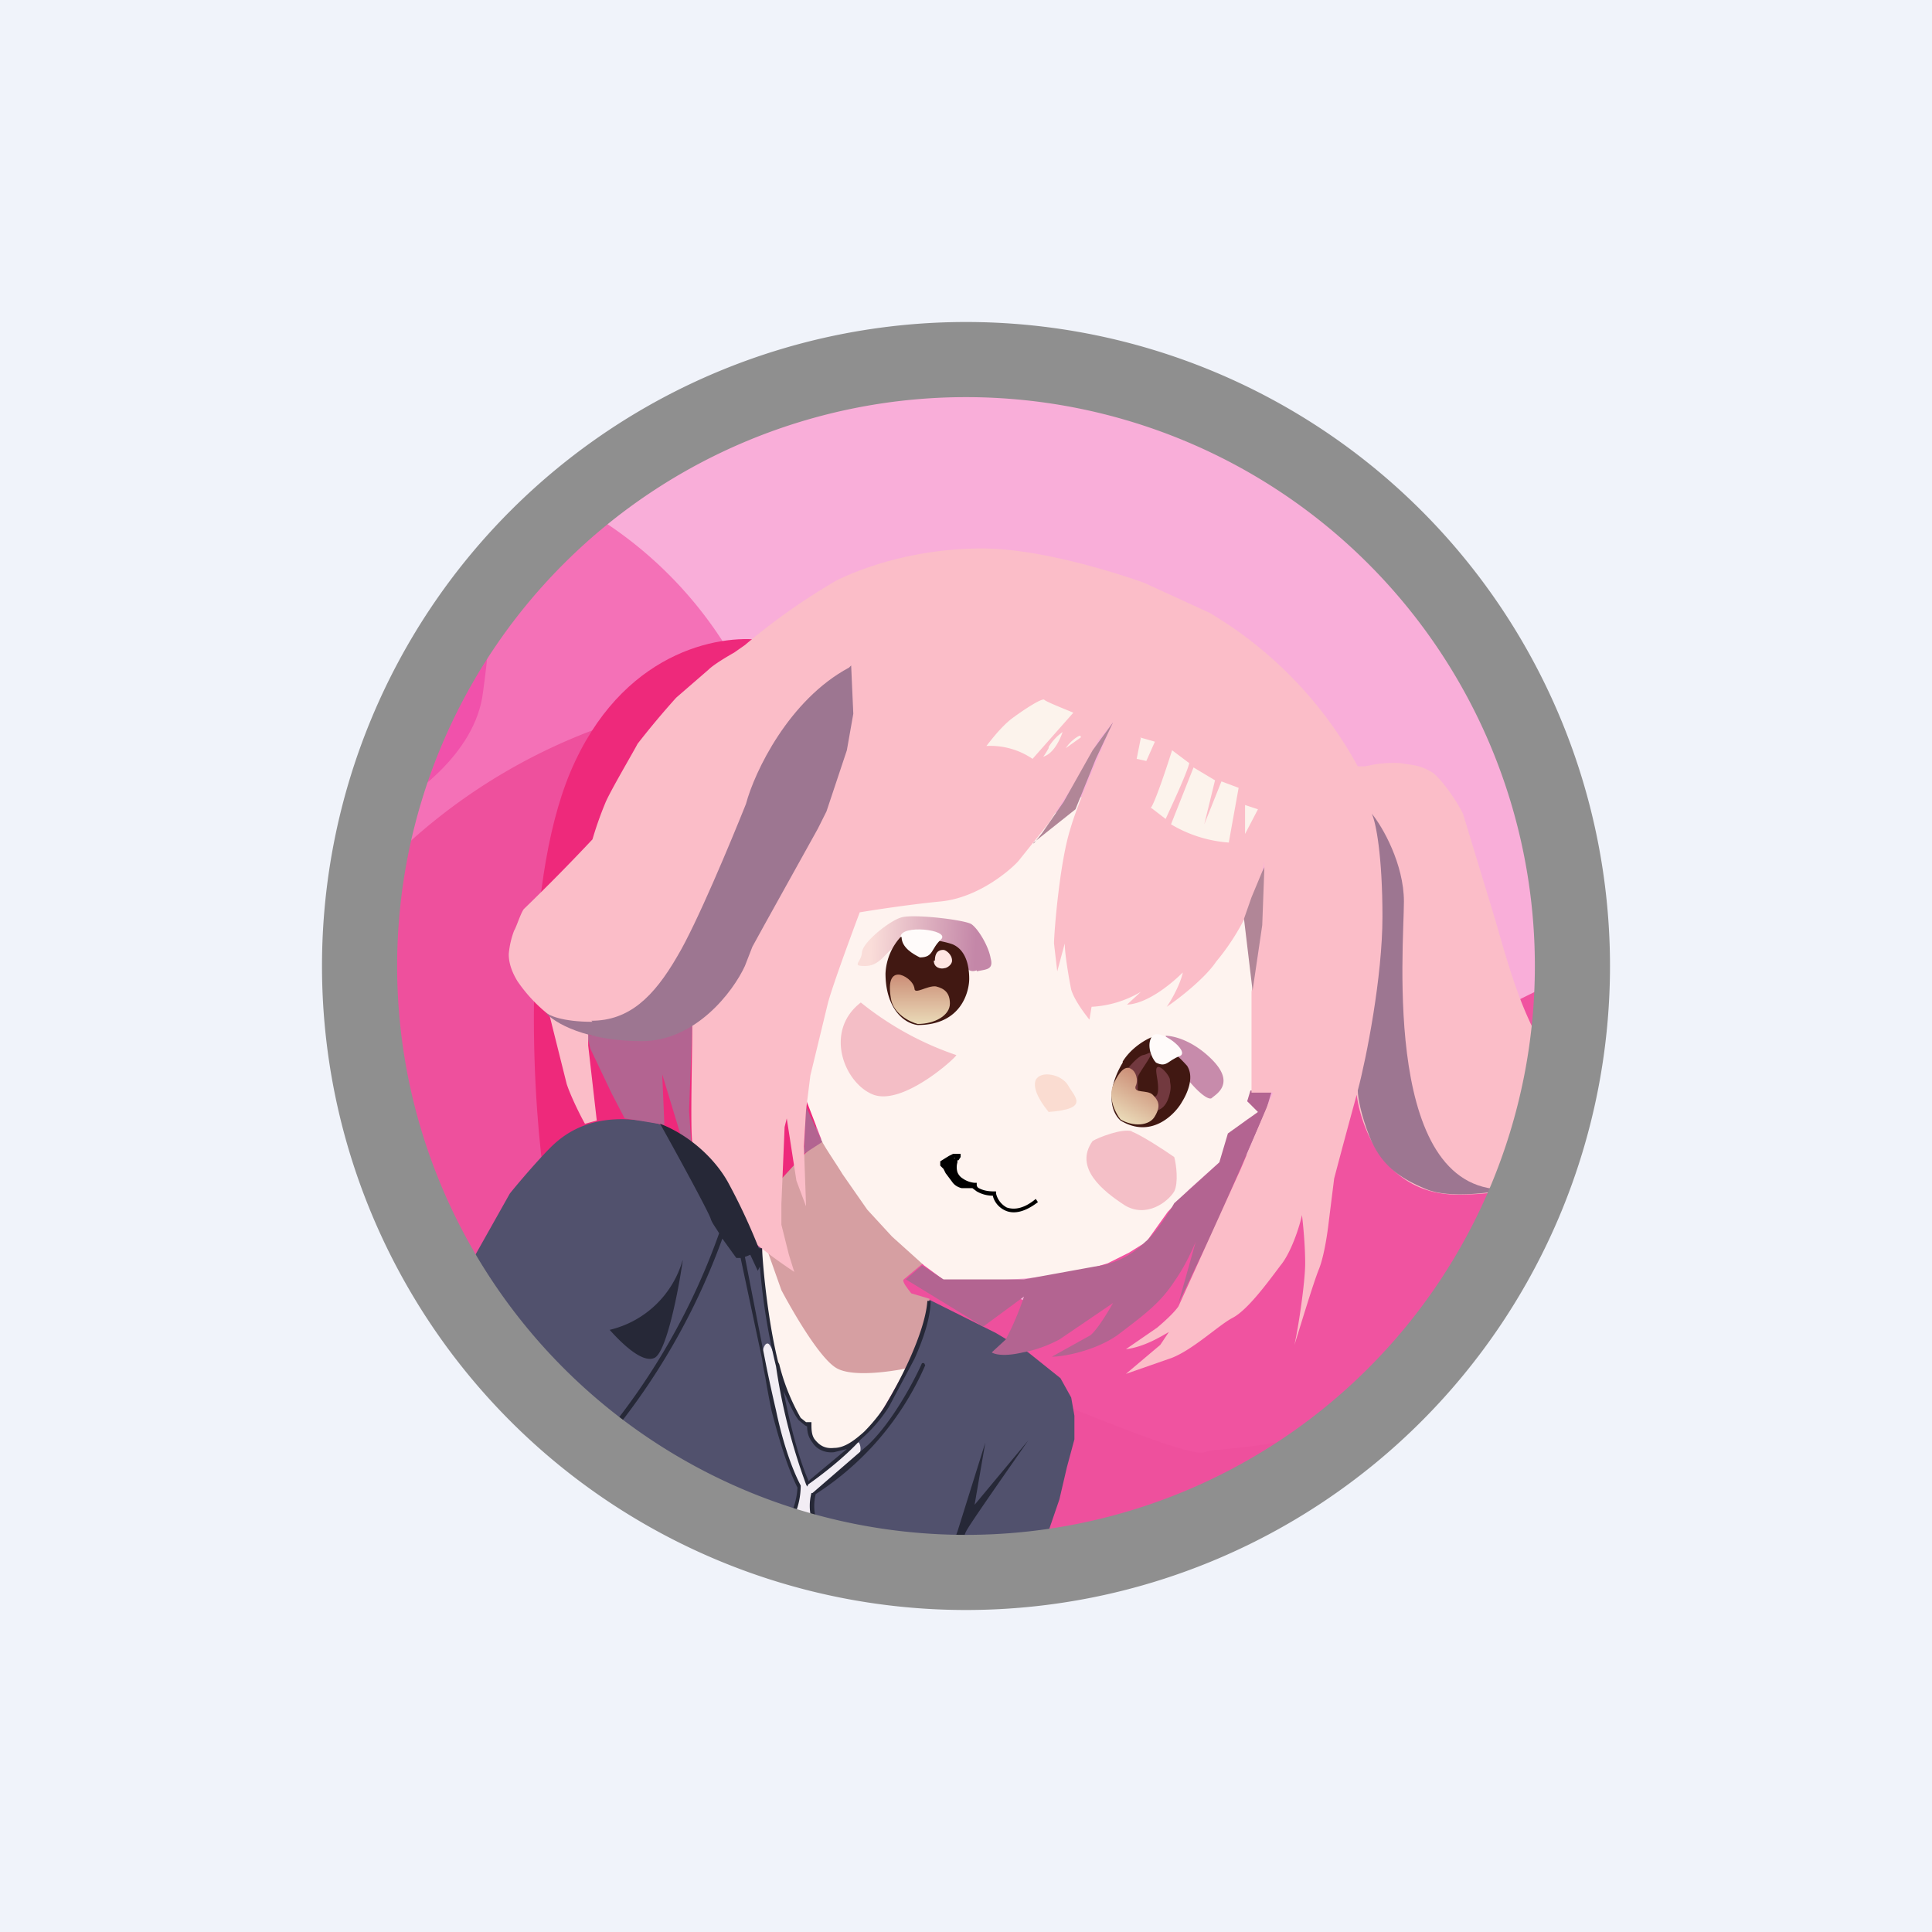 <!-- by TradingView --><svg width="18" height="18" viewBox="0 0 18 18" xmlns="http://www.w3.org/2000/svg"><path fill="#F0F3FA" d="M0 0h18v18H0z"/><path d="M7.32 11.67 5.1 4.56c2.26-1.3 3.8-1.33 4.68-1.25.88.08 2.16.82 3.44 1.73 1.02.72 1.4 2.43 1.46 3.2.1.35.08 1.48-.66 3.19-.93 2.13-1.68 1.86-1.84 1.97-.13.08-3.3-1.12-4.87-1.73Z" fill="#F9AED9"/><path d="M6.97 6.4a3.78 3.78 0 0 0-1.56-1.67c-.15.04-.45.11-.53.15-.1.05-.88 1.44-1.27 2.4-.32.77-.37 1.2-.36 1.33l3.72-2.2Z" fill="#F471B7"/><path d="M10.75 12.5c-1.87-.15-3.05-2.16-3.4-3.14.4-1 .81-2.98-.75-2.84a5.38 5.38 0 0 0-3.35 1.92l.41 2.38.92 2.01c.68.5 2.12 1.54 2.45 1.64.4.12 1.1.2 3.09.1 1.58-.1 2.87-1.33 3.32-1.94-.12.02-.82.03-2.7-.13Z" fill="#EE509D"/><path d="M4.5 6.45c-.07.58-.68 1-.97 1.14.3-.65.92-1.96.97-2.01.06-.07.1.15 0 .87Z" fill="#F151AB"/><path d="M5.36 7.09c.5-1.06 1.4-1.19 1.78-1.12l.53 4.13c0 .08-.2 1.08-.3 1.58l-2.31-.77c-.11-.83-.2-2.77.3-3.82Z" fill="#EE297B"/><path d="M10.85 11.27a26.33 26.33 0 0 1 3.7-2.15c.05.24.13.75.12.9-.01.2-.4 1.37-1.17 2.46-.76 1.08-2.11.98-2.28 1.05-.13.06-1.45-.49-2.08-.77.1-.15.58-.65 1.71-1.5Z" fill="#F053A0"/><path d="M7.67 10.6c-.12.08-.34.33-.44.44-.04.1-.12.34-.12.4v.72c0 .1.47.75.54.85.06.1.56.1.77-.22.17-.26.23-.56.24-.69l-.17-.05c-.03-.04-.09-.11-.07-.13l.24-.2c-.28-.4-.87-1.2-.99-1.12Z" fill="#D69FA2"/><path d="M6.68 14.03a6.1 6.1 0 0 1-2.38-2.11l.45-.8c.08-.1.26-.31.38-.43.15-.15.43-.34.96-.23.43.08.75.75.86 1.07l.14.1c.03.25.09.78.14 1.01.05.29.14.39.2.5.03.1.08.13.1.13.02.11.04.19.17.24.1.03.28-.08.35-.14l.2-.24.18-.35.09-.14.09-.27.05-.26.62.31.3.18.3.24.1.18.03.17v.22l-.07.26-.07.3-.12.35a.57.57 0 0 0 0 .2c-.99.02-1.64.12-3.07-.49Z" fill="#51516D"/><path d="M7.16 12.52c.03.02.06.13.08.18a5 5 0 0 0 .28 1.11l.16-.12.31-.25c.02-.02.05.09 0 .12l-.4.35-.03.08c-.01.06.02.11.02.2a.2.2 0 0 1-.06.16l-.12-.04a.75.75 0 0 1-.03-.13l.03-.12.05-.2-.03-.06-.09-.2-.1-.32-.13-.65c0-.03.02-.13.06-.11Z" fill="#F2EDF4"/><path d="M7.12 12.04a1.87 1.87 0 0 1-.01-.5l.17.48s.33.63.52.73c.15.08.49.03.64 0-.08.15-.25.46-.3.5-.03.05-.13.14-.18.18a.33.33 0 0 1-.28.07c-.13-.03-.14-.17-.13-.23l-.03.01c-.03-.03-.1-.1-.11-.13-.03-.03-.11-.29-.13-.3a4.21 4.21 0 0 1-.16-.81ZM7.65 10.61l-.15-.39c.07-.94.4-1.6.56-1.81l1.22-.5.87-.53 1.45 1.16.08.65v.96l-.06.11.13.1-.13.07-.17.14-.08.25-.29.26-.2.21-.2.28-.16.1-.2.1a2.7 2.7 0 0 1-.45.1c-.2.04-.56.06-.72.06H8.8l-.19-.14-.3-.27-.23-.25-.23-.33c-.06-.1-.2-.3-.2-.33Z" fill="#FEF3EF"/><path d="M11.06 10.05a1.2 1.2 0 0 1-.2-.4c.07 0 .25.04.43.22.23.23.03.33 0 .36-.02.02-.1-.02-.23-.18Z" fill="#C78BAB"/><path d="m5.5 9.77-.03-.13.27.04c.12.02.22 0 .38 0a.8.8 0 0 0 .33-.13l-.03.8.02.3-.1-.08-.17-.56.02.47a14.61 14.61 0 0 0-.37-.06l-.12-.23-.2-.42Zm2.16.87-.15-.33-.02.44.17-.11Zm.78 1.28.72.44.38-.28a2.58 2.58 0 0 1-.17.4l-.13.12c.03.02.12.04.29 0 .17-.03.3-.1.34-.12l.5-.34c-.04.07-.14.24-.21.3l-.36.2c.12 0 .41-.06.61-.2.25-.19.4-.3.53-.5.1-.14.17-.3.2-.37l-.16.57.33-.69.49-1.12.05-.17h-.2l-.03.1.1.1-.28.2-.08.27-.42.38c-.05.09-.18.29-.27.36l-.03.03a.8.8 0 0 1-.44.2l-.66.12h-.75l-.2-.13-.15.13Z" fill="#B36491"/><path d="M5.28 10.1c.04.12.13.3.17.37l.11-.03-.04-.35-.04-.35v-.12c.03.02.16.06.45.07.3.01.47-.1.52-.16 0 .3-.02.96 0 1.12.03.2.15.44.16.46l.14.13v-.13c.04.08.13.28.2.38.07.1.33.28.45.36l-.05-.16-.07-.28v-.19l.03-.72.02-.08.09.58.09.24-.02-.56.02-.34.04-.32.16-.66c.03-.13.21-.62.3-.86.12-.02.44-.07.74-.1.37-.03.68-.31.74-.38l.28-.35.22-.34.25-.44.13-.16c-.1.23-.33.75-.4 1-.1.32-.15.97-.15 1.06l.03.26.07-.26c0 .1.04.33.06.43.03.1.13.23.17.28l.02-.12a1 1 0 0 0 .46-.14l-.13.12c.2-.01.43-.21.52-.3-.02.1-.1.25-.15.32.12-.08.36-.27.46-.42.31-.37.43-.78.45-.94l-.02.48c0 .15-.06.55-.1.74v.94h.2l-.3.71-.58 1.28c-.04.06-.14.15-.2.2l-.29.2c.17-.02.33-.12.4-.16l-.08.12-.32.27.43-.15c.2-.08.43-.3.56-.37.14-.07.33-.33.45-.49.1-.12.18-.37.2-.47.01.08.03.28.03.45 0 .17-.06.58-.1.76.06-.19.18-.59.23-.71.05-.13.08-.35.09-.44l.05-.4a76.65 76.65 0 0 1 .21-.78c.04.31.27.93.94.93 1.05 0 1.07-.5 1.07-.74 0-.19-.12-.4-.19-.48a3.78 3.78 0 0 1-.28-.56c-.11-.28-.2-.61-.24-.75l-.31-1.02c-.05-.1-.18-.3-.28-.38-.13-.08-.2-.07-.3-.09a1.1 1.1 0 0 0-.33.03h-.07a3.75 3.75 0 0 0-1.38-1.43l-.61-.28c-.28-.1-.98-.32-1.51-.32-.66 0-1.16.2-1.36.3a6 6 0 0 0-.85.6l-.1.07s-.18.1-.24.16l-.3.26a7.8 7.8 0 0 0-.36.43c-.03.06-.26.45-.3.55a3.3 3.3 0 0 0-.12.34 19.15 19.15 0 0 1-.64.65c-.03.04-.07.17-.09.2a.8.8 0 0 0-.05.22c0 .07.02.15.08.25a1.42 1.42 0 0 0 .3.32l.16.64Z" fill="#FBBDC8"/><path d="M9.1 9.04C9.02 9.07 9 9 9 9a.98.98 0 0 0-.67-.17c-.08.04-.13.17-.27.17-.13 0-.04-.03-.03-.12 0-.1.26-.3.36-.33.1-.04.6.02.66.06.06.04.16.2.18.32.03.11-.05.1-.13.12Z" fill="url(#aclhwouyu)"/><path d="M5.52 9.52c-.28 0-.41-.06-.44-.09.08.1.38.27.9.27.5 0 .85-.46.96-.7l.07-.18.11-.2.5-.9.08-.16.19-.57.06-.34-.02-.45-.02.02c-.56.3-.88.97-.96 1.27-.14.35-.46 1.12-.64 1.42-.22.38-.45.6-.8.6ZM13.08 8.4c0-.35-.2-.7-.3-.82.04.08.1.4.1.96 0 .56-.15 1.32-.23 1.62 0 .06.03.23.11.43.1.25.26.38.53.49.22.09.6.03.78 0-1.2.08-.99-2.25-.99-2.68Z" fill="#9D7691"/><path d="M9.62 7.07a.7.7 0 0 0-.43-.12c.04-.05.13-.17.23-.25.12-.09.29-.2.31-.18.02.02.2.09.27.12l-.38.43Zm.15-.1a.7.7 0 0 1-.05.08c.1-.03.16-.17.18-.23a.47.47 0 0 0-.13.14Zm.16 0a.35.35 0 0 1 .1-.1c.03-.02.04-.02.04 0l-.14.1Zm.7-.1-.04.2.09.02.08-.18-.14-.04Zm.1.66.13.1c.06-.13.2-.43.22-.52l-.16-.12c-.05.16-.16.49-.2.54Zm.72.32a1.22 1.22 0 0 1-.54-.17l.21-.53.2.12-.1.41.16-.4.16.06-.09.5Zm.15-.35.12.04-.12.23V7.5Z" fill="#FCF3EC"/><path d="M8.25 9.07c0 .3.15.46.3.48.42 0 .48-.33.48-.43 0-.1-.02-.26-.15-.32-.1-.04-.36-.07-.48-.08a.54.54 0 0 0-.15.35Z" fill="#411812"/><path d="M8.4 8.73c0 .1.11.16.17.19.13 0 .1-.08.2-.17.08-.09-.38-.14-.38-.02Z" fill="#FFFBFA"/><path d="M8.7 8.95c0 .07.07.08.1.07.02 0 .07-.03.07-.07 0-.06-.06-.1-.08-.1-.02 0-.08 0-.08.1Z" fill="#FFE6E3"/><path d="M8.3 9.3c.02.14.17.22.25.24.16 0 .3-.08.3-.19 0-.1-.05-.14-.13-.16-.08-.01-.2.08-.2.02-.01-.07-.1-.13-.15-.13-.05 0-.1.04-.07.22Z" fill="url(#bclhwouyu)"/><path d="M10.46 9.9c-.15.25-.12.45-.02.54.3.18.52-.08.57-.17.05-.08.12-.23.05-.34a1.52 1.52 0 0 0-.32-.27c-.06.02-.2.1-.28.23Z" fill="#411812"/><path d="M10.73 9.66c-.05.08 0 .2.04.24.1.05.11-.02.22-.06.11-.04-.2-.28-.26-.18Z" fill="#FFFBFA"/><path d="M10.65 9.83c-.05.01-.15.13-.16.15a.31.31 0 0 0-.05.1c-.01.03.03.13.12.25.08.12.1.06.18.03.08-.02.12-.05.15-.14.03-.1.01-.12.01-.16 0-.03-.07-.12-.11-.12-.04.01 0 .1 0 .2s-.05.08-.07.08c-.01 0-.08.03-.1.02-.02-.01-.02-.06-.02-.1v-.1c0-.03.11-.17.12-.21 0-.04-.02-.01-.07 0Z" fill="#72393F"/><path d="M10.37 10.11c-.05.13.03.27.07.32.12.07.27.06.32-.03.06-.1.03-.15-.02-.2-.05-.05-.18-.01-.16-.08.03-.06 0-.14-.04-.16-.04-.03-.1-.01-.17.15Z" fill="url(#cclhwouyu)"/><path d="M8.92 10.83v-.02h.01l.02-.03v-.03h-.07l-.04.02a14.65 14.65 0 0 0-.08.05v.04l.02.02.01.01.02.04.06.08c.02.03.05.05.09.06h.1l.04.03a.3.3 0 0 0 .15.04c.01.05.05.11.12.14.07.03.17.02.3-.08l-.02-.03c-.12.1-.21.1-.27.08a.2.2 0 0 1-.1-.13v-.02h-.02c-.08 0-.12-.02-.14-.03-.02-.01-.02-.03-.02-.03v-.02h-.02a.23.23 0 0 1-.11-.04.12.12 0 0 1-.05-.06.16.16 0 0 1 0-.09Zm.1.21a.22.22 0 0 1-.07-.03.16.16 0 0 1-.06-.08.2.2 0 0 1 0-.11v-.03h.01a3.03 3.03 0 0 1-.11.05.1.1 0 0 1 .03.03l.02.04.06.08.07.05H9Z"/><path d="m9.63 7.85.39-.31.19-.47.16-.34-.19.26-.27.48-.2.29-.08.1Zm2.13.27-.1.24-.07.2.08.67.09-.61.02-.54-.02.04Z" fill="#B18697"/><path d="M8.91 9.83a2.9 2.9 0 0 1-.89-.49c-.35.27-.15.76.12.86.28.1.77-.35.77-.37Z" fill="#F4BEC6"/><path d="M10.55 10.54c-.1-.03-.32.06-.37.09-.18.25.1.47.3.6.2.12.4-.03.46-.13.04-.08.02-.25 0-.32-.1-.07-.3-.2-.4-.24Z" fill="#F4BFC7"/><path d="M9.65 10.06c-.04.1.08.25.12.3.39-.03.24-.14.18-.25-.06-.1-.25-.14-.3-.05Z" fill="#FADCD1"/><path fill-rule="evenodd" d="M6.62 11.35c-.04-.1-.33-.63-.47-.88.26.1.5.31.63.54a5.57 5.57 0 0 1 .29.62h.03c.01.22.06.7.15 1.06l.01.02a1.92 1.92 0 0 0 .2.5l.05.04h.05v.02c0 .04 0 .1.03.14.04.05.09.09.18.08.1 0 .19-.07.28-.15.08-.08.16-.18.2-.25.06-.1.15-.26.23-.44.08-.18.15-.38.16-.53h.03c0 .16-.07.36-.15.54l-.24.45a1.37 1.37 0 0 1-.26.3c-.15.17-.39.35-.49.42l-.01.02-.01-.02a5.46 5.46 0 0 1-.28-1.1 5.84 5.84 0 0 1-.15-.93l-.02.04-.07-.15a.41.41 0 0 1-.05.02 285.42 285.42 0 0 0 .2 1.02 14.34 14.34 0 0 0 .09.41c.05.24.13.51.23.7v.01a.7.7 0 0 1-.05.25.25.25 0 0 0-.02.12l.02.08.1.03a.2.2 0 0 0 .05-.18.47.47 0 0 1 0-.24h.01l.52-.45c.22-.21.42-.58.5-.76h.02l.01.02a2.71 2.71 0 0 1-1.02 1.2.44.44 0 0 0 0 .22c.03.11-.03.2-.06.22h-.01l-.15-.03a.36.36 0 0 1-.02-.11c0-.04 0-.1.02-.14a.67.67 0 0 0 .05-.22c-.1-.2-.18-.48-.24-.71a7.31 7.31 0 0 1-.06-.32l-.02-.1-.01-.07-.2-.94h-.04l-.13-.18a6.28 6.28 0 0 1-1.08 1.88l-.03-.03a6.24 6.24 0 0 0 1.08-1.9c-.03-.05-.07-.1-.08-.14Zm2.3 2.92.26-.83-.1.58.5-.6c-.18.26-.56.8-.58.85-.03.05-.04.22-.04.3l-.08-.03c0-.05 0-.17.04-.27Zm-1.39-.48c-.1-.23-.18-.57-.23-.83.06.13.1.22.14.27l.06.05.02.01c0 .05.01.1.05.15.03.05.1.1.2.09l.12-.03-.36.3Zm-1.17-2.05a.93.93 0 0 1-.68.65c.09.1.3.32.42.26.11-.06.22-.62.26-.9Z" fill="#262837"/><path fill-rule="evenodd" d="M9 15A6 6 0 1 0 9 3a6 6 0 0 0 0 12Zm0-.7A5.3 5.3 0 1 0 9 3.7a5.3 5.3 0 0 0 0 10.6Z" fill="#8F8F8F"/><defs><linearGradient id="aclhwouyu" x1="8.11" y1="8.93" x2="9.08" y2="8.98" gradientUnits="userSpaceOnUse"><stop stop-color="#FADDD9"/><stop offset="1" stop-color="#C487A8"/></linearGradient><linearGradient id="bclhwouyu" x1="8.57" y1="9.08" x2="8.57" y2="9.54" gradientUnits="userSpaceOnUse"><stop stop-color="#CB8D76"/><stop offset="1" stop-color="#EADAB8"/></linearGradient><linearGradient id="cclhwouyu" x1="10.69" y1="10.04" x2="10.46" y2="10.44" gradientUnits="userSpaceOnUse"><stop stop-color="#CB8D76"/><stop offset="1" stop-color="#EADAB8"/></linearGradient></defs></svg>
